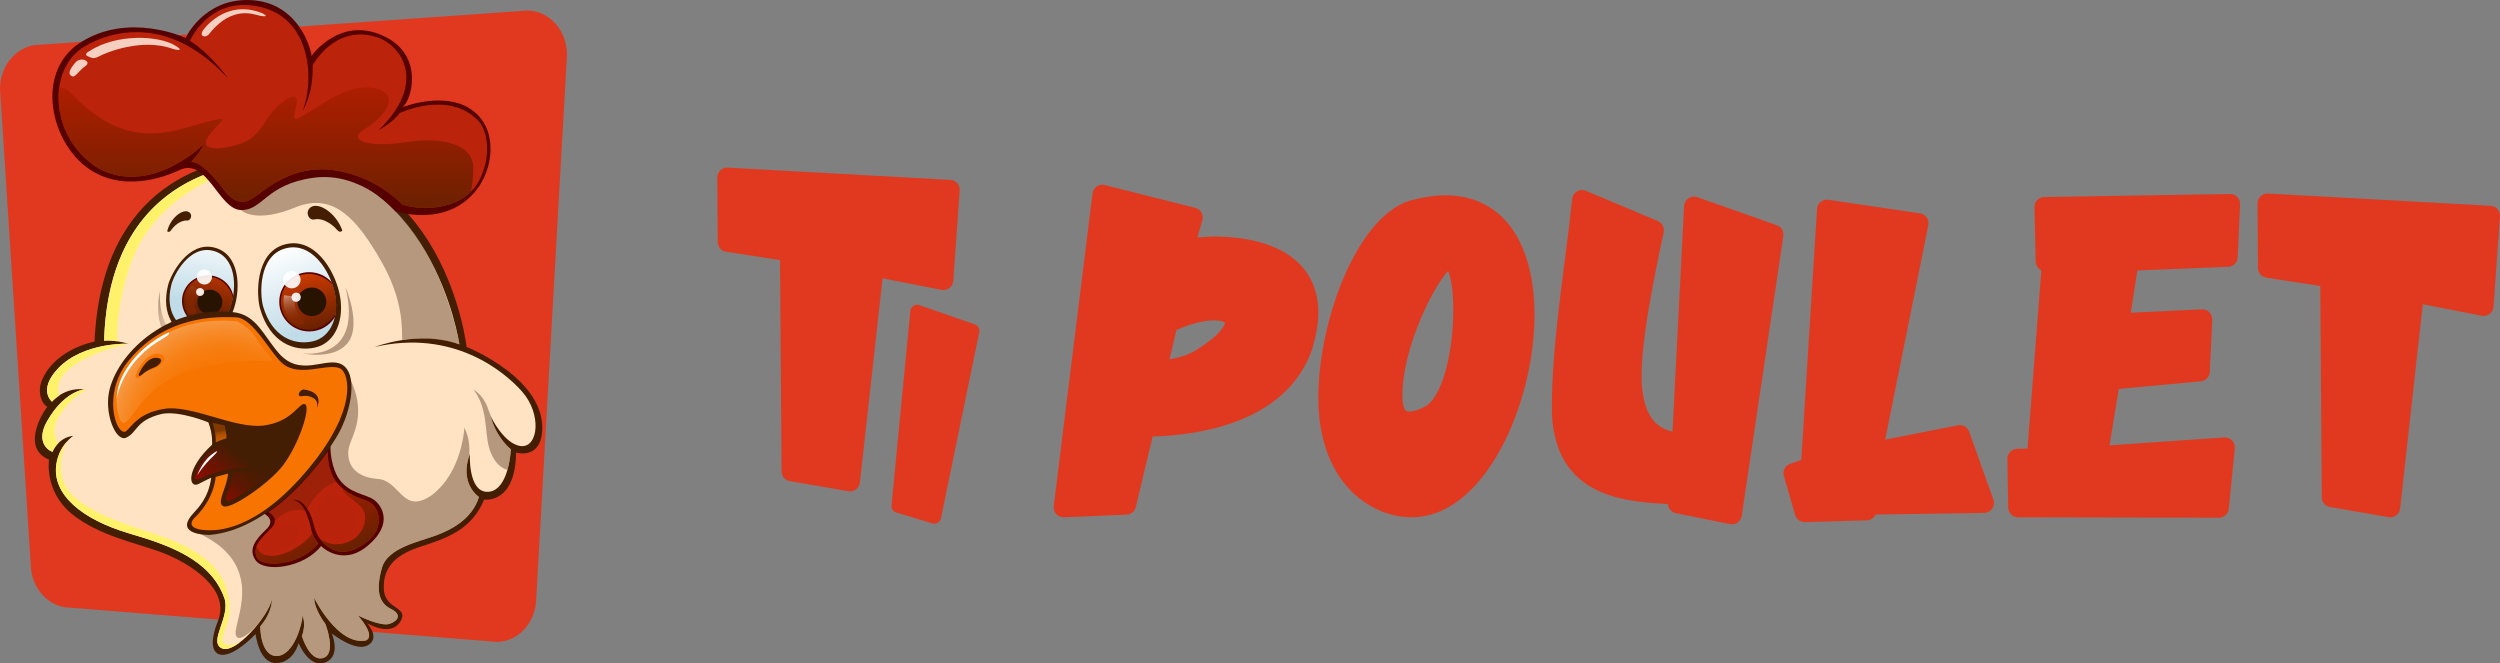 <svg width="358" height="95" viewBox="0 0 358 95" fill="none" xmlns="http://www.w3.org/2000/svg">
<rect x="0" y="0" width="358" height="95" fill="#808080" stroke="none"/>
<path d="M4.397 80.691L0 12.742C0 9.243 2.547 6.406 5.689 6.406L75.504 1.511C78.646 1.511 81.193 4.346 81.193 7.845L76.796 85.584C76.796 89.083 74.248 91.919 71.106 91.919L10.085 87.023C6.944 87.023 4.397 84.188 4.397 80.689V80.691Z" fill="#E1391F"/>
<g clip-path="url(#clip0_128_6642)">
<path d="M38.655 22.302C63.74 21.952 66.815 49.683 66.815 49.683C66.815 49.683 78.371 54.255 77.625 61.999C77.213 65.83 73.903 64.803 73.903 64.803C73.811 72.27 69.335 71.533 69.335 71.533C67.47 76.05 63.646 77.157 60.01 78.355C56.372 79.553 54.788 81.49 54.974 84.44C55.16 87.39 58.703 86.837 57.304 89.05C55.906 91.264 52.55 89.235 52.55 89.235C52.55 89.235 54.508 91.263 52.736 92.37C50.964 93.475 47.513 90.71 47.513 90.71C47.513 90.71 48.913 93.937 46.581 94.859C44.251 95.781 42.759 92.094 42.759 92.094C42.759 92.094 42.106 94.861 39.588 94.953C37.07 95.044 36.604 90.803 36.604 90.803C31.776 95.72 29.087 94.141 31.196 88.959C33.123 84.224 26.906 80.569 23.363 79.187C19.819 77.803 14.162 76.789 10.245 73.562C6.329 70.335 7.013 65.818 7.013 65.818C3.408 64.343 5.458 60.01 6.764 58.258C5.924 57.797 5.178 55.953 6.204 54.017C8.255 49.87 13.539 48.916 13.539 48.916C14.52 26.363 30.242 22.371 38.655 22.302Z" fill="#441E02"/>
<path d="M65.792 49.315C60.01 47.195 53.669 49.683 53.669 49.683C64.858 47.101 72.188 53.165 74.74 56.048C77.626 59.309 77.075 64.066 74.651 63.881C72.226 63.697 70.268 59.64 70.268 59.64C71.108 62.775 73.159 64.343 73.159 64.343C73.065 66.002 72.412 70.52 69.708 70.427C67.004 70.335 67.284 64.988 67.284 64.988C65.698 69.32 68.59 71.165 68.59 71.165C67.564 74.484 64.352 75.938 62.622 76.605C60.132 77.562 55.531 78.384 54.695 81.307C53.652 84.955 54.509 86.469 56.001 87.207C57.493 87.944 57.119 88.865 55.815 89.327C54.51 89.789 51.246 88.129 51.246 88.129C51.246 88.129 53.95 91.079 52.365 91.724C48.355 92.462 44.998 85.639 44.998 85.639C44.998 87.299 46.584 89.327 46.584 89.327C46.584 89.327 48.262 93.569 46.304 94.214C44.346 94.859 43.226 91.079 43.226 91.079C43.88 89.419 43.32 88.129 43.32 88.129C43.32 89.235 42.108 93.844 39.683 93.937C37.259 94.031 37.259 89.697 37.259 89.697C39.031 87.669 38.937 85.824 38.937 85.824C38.434 88.243 33.715 93.754 31.757 92.831C29.797 91.909 33.069 88.291 32.129 85.639C30.171 80.107 24.122 78.04 18.608 76.42C11.708 74.392 7.419 70.796 8.071 66.463C8.485 63.713 10.495 62.406 10.495 62.406C8.257 62.683 7.511 64.711 7.511 64.711C6.579 64.343 5.211 62.99 6.765 60.286C9.258 55.947 12.08 55.768 12.08 55.768C9.19 55.399 7.449 57.519 7.449 57.519C7.449 57.519 5.366 55.861 8.35 52.726C11.986 48.946 18.421 49.221 18.421 49.221C15.995 48.576 14.908 48.792 14.908 48.792C15.654 24.084 35.244 23.252 38.745 23.13C61.871 22.61 65.79 49.314 65.79 49.314L65.792 49.315Z" fill="#FFE3C2"/>
<path d="M37.256 44.242C38.655 49.037 42.105 50.419 45.089 49.774C48.075 49.129 49.379 45.719 48.633 42.122C47.887 38.527 44.903 33.825 40.707 35.024C36.51 36.223 36.692 42.31 37.256 44.244V44.242Z" fill="#441E02"/>
<path d="M44.749 48.89C47.439 48.309 48.616 45.233 47.944 41.991C47.272 38.75 44.58 34.51 40.797 35.591C37.015 36.671 37.178 42.159 37.687 43.904C38.949 48.225 42.059 49.473 44.749 48.89Z" fill="url(#paint0_linear_128_6642)"/>
<path d="M47.945 41.991C48.195 43.198 48.19 44.383 47.944 45.423C47.191 46.645 45.834 47.464 44.28 47.464C41.909 47.464 39.987 45.562 39.987 43.219C39.987 40.876 41.909 38.974 44.28 38.974C45.549 38.974 46.686 39.522 47.472 40.387C47.678 40.93 47.837 41.474 47.945 41.991Z" fill="#5B0000"/>
<path d="M47.951 41.993C48.187 43.131 48.171 44.255 48.047 44.985C47.337 46.136 45.731 47.222 44.268 47.222C42.032 47.222 40.221 45.43 40.221 43.221C40.221 41.011 42.032 39.219 44.268 39.219C45.463 39.219 46.831 39.891 47.572 40.707C47.688 40.999 47.849 41.504 47.95 41.993H47.951Z" fill="url(#paint1_linear_128_6642)"/>
<path d="M44.653 45.268C45.798 45.268 46.726 44.351 46.726 43.219C46.726 42.087 45.798 41.17 44.653 41.17C43.508 41.17 42.579 42.087 42.579 43.219C42.579 44.351 43.508 45.268 44.653 45.268Z" fill="#281200"/>
<path opacity="0.9" d="M41.789 41.292C42.484 41.292 43.048 40.735 43.048 40.047C43.048 39.359 42.483 38.803 41.789 38.803C41.096 38.803 40.532 39.361 40.532 40.047C40.532 40.734 41.094 41.292 41.789 41.292Z" fill="white"/>
<path opacity="0.63" d="M40.704 42.271C40.309 43.979 41.11 45.159 41.37 45.491C41.963 46.247 42.851 46.905 43.394 46.296C43.937 45.686 42.95 45.149 42.95 45.149C41.84 44.1 42.26 42.49 42.26 42.49L40.705 42.27H40.704V42.271Z" fill="url(#paint2_linear_128_6642)"/>
<path opacity="0.9" d="M42.408 43.218C42.776 43.218 43.074 42.923 43.074 42.56C43.074 42.196 42.776 41.9 42.408 41.9C42.039 41.9 41.741 42.196 41.741 42.56C41.741 42.923 42.039 43.218 42.408 43.218Z" fill="white"/>
<path opacity="0.5" d="M54.601 37.421C51.174 31.439 47.857 27.616 42.572 29.584C36.48 32.165 34.492 30.072 34.492 30.072C34.492 30.072 40.054 25.159 45.183 24.882C61.782 25.712 65.792 49.314 65.792 49.314C64.222 48.738 60.85 48.208 57.586 48.669C57.557 46.99 57.772 42.953 54.601 37.421Z" fill="url(#paint3_radial_128_6642)"/>
<path opacity="0.5" d="M62.619 76.603C60.129 77.561 55.528 78.382 54.692 81.305C53.649 84.953 54.506 86.468 55.998 87.206C57.49 87.943 57.117 88.864 55.812 89.326C54.508 89.787 51.243 88.128 51.243 88.128C51.243 88.128 53.948 91.078 52.362 91.723C48.352 92.46 44.995 85.638 44.995 85.638C44.995 87.298 46.581 89.326 46.581 89.326C46.581 89.326 48.259 93.567 46.301 94.213C44.343 94.858 43.223 91.078 43.223 91.078C43.877 89.418 43.317 88.128 43.317 88.128C43.317 89.233 42.105 93.843 39.681 93.936C37.256 94.029 37.256 89.695 37.256 89.695C39.028 87.667 38.934 85.823 38.934 85.823C38.113 88.794 34.012 92.898 33.743 90.771C33.618 89.787 35.002 86.658 34.613 83.642C33.637 76.083 23.747 75.933 28.024 74.791C34.336 73.113 38.471 67.439 41.87 64.414C45.265 61.393 49.591 53.277 49.591 53.277C53.059 59.157 50.185 62.528 49.922 64.274C49.635 66.191 50.532 68.327 54.128 68.587C57.323 68.819 57.634 73.824 61.84 70.898C66.203 67.587 66.494 61.266 66.494 61.266C66.494 61.266 67.439 62.824 67.182 65.285C65.832 69.404 68.587 71.165 68.587 71.165C67.561 74.484 64.35 75.938 62.619 76.605V76.603Z" fill="url(#paint4_radial_128_6642)"/>
<path d="M24.051 40.911C23.035 45.108 25.034 47.602 27.556 48.374C30.079 49.148 32.533 47.133 33.522 44.113C34.511 41.093 34.295 36.299 30.622 35.432C26.948 34.563 24.46 39.217 24.049 40.911H24.051Z" fill="#441E02"/>
<path d="M24.523 40.837C23.606 44.62 25.408 46.87 27.683 47.566C29.958 48.262 32.169 46.445 33.062 43.724C33.954 41.001 33.759 36.678 30.447 35.897C27.134 35.114 24.891 39.31 24.521 40.837H24.523Z" fill="url(#paint5_linear_128_6642)"/>
<path d="M33.06 43.722C32.728 44.735 32.212 45.622 31.578 46.303C30.485 46.905 29.111 46.948 27.943 46.293C26.16 45.294 25.533 43.054 26.545 41.291C27.557 39.527 29.822 38.909 31.605 39.908C32.559 40.444 33.177 41.333 33.396 42.317C33.318 42.813 33.202 43.289 33.06 43.724V43.722Z" fill="#5B0000"/>
<path d="M33.063 43.725C32.75 44.681 32.254 45.518 31.847 46.017C30.816 46.584 29.141 46.722 28.04 46.105C26.359 45.163 25.767 43.053 26.721 41.39C27.673 39.729 29.809 39.145 31.49 40.087C32.389 40.592 33.128 41.673 33.334 42.599C33.296 42.87 33.199 43.316 33.064 43.726L33.063 43.725Z" fill="url(#paint6_linear_128_6642)"/>
<path d="M29.171 44.801C30.032 45.284 31.126 44.984 31.613 44.133C32.101 43.282 31.8 42.202 30.939 41.718C30.077 41.235 28.983 41.534 28.496 42.385C28.008 43.236 28.31 44.318 29.171 44.801Z" fill="#281200"/>
<path opacity="0.9" d="M28.733 40.602C29.256 40.894 29.921 40.714 30.217 40.197C30.514 39.679 30.33 39.024 29.807 38.73C29.285 38.437 28.619 38.618 28.324 39.135C28.027 39.652 28.21 40.309 28.733 40.602Z" fill="white"/>
<path opacity="0.63" d="M26.606 43.584C26.725 44.403 27.11 45.273 27.781 45.042C28.452 44.812 27.942 43.992 27.942 43.992C27.558 42.734 28.568 41.701 28.568 41.701L27.494 40.88C26.461 42 26.553 43.225 26.606 43.584Z" fill="url(#paint7_linear_128_6642)"/>
<path opacity="0.9" d="M28.151 41.536C27.994 41.809 28.091 42.157 28.368 42.312C28.644 42.467 28.996 42.371 29.152 42.098C29.309 41.824 29.212 41.475 28.935 41.321C28.658 41.164 28.305 41.261 28.149 41.535H28.151V41.536Z" fill="white"/>
<path d="M37.654 73.471C42.013 70.898 47.375 63.376 47.375 63.376C47.164 64.424 47.512 67.217 48.64 68.714C50.122 70.68 52.343 70.749 53.49 71.53C54.637 72.312 56.429 74.952 52.706 78.11C48.983 81.267 45.973 78.193 45.973 78.193C43.529 81.33 37.933 81.998 36.651 80.292C35.429 78.665 36.648 77.216 38.153 75.775C39.658 74.334 37.653 73.47 37.653 73.47H37.654V73.471Z" fill="#560000"/>
<path d="M38.483 73.329C43.139 70.187 46.934 64.675 46.934 64.675C46.934 64.675 46.938 66.362 47.371 67.421C48.009 69.788 50.436 71.068 52.392 71.672C54.347 72.276 54.85 74.992 53.438 76.689C52.025 78.387 49.884 79.34 48.312 78.932C46.74 78.526 45.702 77.206 45.299 76.261C44.739 74.946 44.91 74.227 43.904 72.715C42.898 71.202 41.764 71.598 41.764 71.598C43.536 71.594 44.261 74.448 44.532 75.687C44.833 77.067 45.592 77.805 45.592 77.805C43.131 80.962 37.441 81.43 36.743 79.762C36.002 77.903 38.108 76.57 39.061 75.375C40.014 74.18 38.483 73.328 38.483 73.328V73.329Z" fill="#BB230B"/>
<path d="M26.772 31.582C25.726 31.527 24.822 32.486 24.51 32.947C24.196 33.406 23.943 33.114 23.943 33.114C24.4 31.228 26.047 30.006 26.874 30.289C27.701 30.573 27.383 31.615 26.772 31.582Z" fill="#441E02"/>
<path d="M44.982 31.429C46.368 31.122 47.738 32.298 48.237 32.887C48.735 33.475 49.021 33.005 49.021 33.005C48.082 30.409 45.673 29.019 44.62 29.603C43.567 30.187 44.172 31.606 44.982 31.427V31.429Z" fill="#441E02"/>
<path opacity="0.7" d="M48.632 52.724C49.75 53.094 51.391 57.455 45.609 65.292C37.776 75.711 31.569 75.944 30.029 75.935C27.625 75.921 27.008 75.235 27.694 74.344C28.123 74.452 30.585 74.992 33.287 73.974C35.538 73.127 40.724 70.965 45.893 62.632C49.463 56.794 48.217 53.016 47.002 52.585C47.636 52.531 48.197 52.544 48.633 52.726H48.632V52.724Z" fill="url(#paint8_radial_128_6642)"/>
<path opacity="0.5" d="M70.267 59.641C71.107 62.775 73.157 64.343 73.157 64.343C73.12 65.016 72.99 66.16 72.668 67.274C71.911 67.125 70.702 66.352 70.039 64.12C69.4 61.955 69.875 58.414 67.814 55.805C67.814 55.805 69.215 56.538 69.875 58.495C70.075 59.09 70.336 59.723 70.653 60.351C70.406 59.928 70.267 59.641 70.267 59.641Z" fill="url(#paint9_radial_128_6642)"/>
<path opacity="0.25" d="M47.374 67.419C47.532 68.007 47.802 68.528 48.146 68.988C45.761 69.809 44.41 72.096 44.009 72.877C43.975 72.823 43.942 72.771 43.905 72.714C42.899 71.201 41.765 71.597 41.765 71.597C42.628 71.596 43.242 72.275 43.676 73.112C41.259 72.659 39.791 74.116 39.369 74.618C39.391 73.837 38.483 73.328 38.483 73.328C43.139 70.186 46.934 64.674 46.934 64.674C46.934 64.674 46.938 66.361 47.371 67.419H47.374Z" fill="#441E02"/>
<path d="M39.383 79.57C41.417 79.391 44.155 77.479 44.719 76.323C45.07 77.288 45.592 77.805 45.592 77.805C43.131 80.962 37.441 81.43 36.743 79.762C36.505 79.161 36.564 78.618 36.783 78.114C36.855 78.75 37.296 79.752 39.383 79.569V79.57ZM52.392 71.672C54.347 72.276 54.85 74.992 53.437 76.689C52.025 78.387 49.883 79.34 48.312 78.932C47.161 78.634 46.297 77.847 45.758 77.075C46.658 77.774 48.174 78.429 50.224 77.446C51.555 76.808 52.518 75.167 52.238 73.596C51.972 72.106 49.231 71.103 48.946 69.845C49.957 70.736 51.253 71.32 52.392 71.671V71.672Z" fill="url(#paint10_linear_128_6642)"/>
<path opacity="0.5" d="M43.317 50.606C43.317 50.606 47.886 51.62 49.844 49.038C51.803 46.456 49.472 41.109 49.472 41.109C52.082 51.894 43.317 50.604 43.317 50.604V50.606Z" fill="url(#paint11_radial_128_6642)"/>
<path opacity="0.5" d="M29.326 48.143C29.326 48.143 25.864 49.675 23.89 47.937C21.916 46.199 22.897 41.585 22.897 41.585C22.579 50.56 29.326 48.143 29.326 48.143Z" fill="url(#paint12_radial_128_6642)"/>
<path d="M18.044 62.683C19.722 61.945 19.35 60.193 23.172 59.271C25.718 58.778 29.838 60.482 29.838 60.482C30.523 62.282 30.371 63.678 30.371 63.678C26.485 67.267 27.022 70.067 28.47 69.285C29.249 68.864 30.245 68.407 30.245 68.407C29.85 71.338 28.348 72.744 27.788 73.389C25.065 76.224 28.567 76.603 30.029 76.603C39.307 75.796 46.786 65.047 48.371 62.282C50.325 58.875 51.336 53.463 48.911 52.173C46.693 50.992 43.037 54.201 39.867 50.513C37.701 47.995 36.696 45.074 33.432 44.706C24.441 43.688 17.207 50.051 15.715 55.676C14.803 59.119 16.599 63.319 18.047 62.683H18.044Z" fill="#441E02"/>
<path d="M18.23 61.577C17.018 63.145 14.5 57.243 17.95 52.265C23.36 44.983 31.285 45.351 33.803 45.443C36.321 45.534 38.792 50.79 40.611 52.173C43.036 54.016 46.858 51.988 48.63 52.726C49.748 53.095 51.39 57.456 45.608 65.293C37.775 75.712 31.568 75.945 30.027 75.937C27.241 75.921 26.852 75 28.116 73.906C30.805 71.131 30.879 68.304 30.879 68.304L32.649 67.814C32.556 69.75 30.893 72.044 32.011 72.505C33.131 72.967 38.667 69.109 40.519 66.647C42.882 63.507 44.529 58.258 43.689 57.888C42.851 57.519 41.975 60.375 37.779 60.928C33.583 61.481 27.329 57.81 23.308 58.582C20.078 59.159 19.071 60.746 18.233 61.576H18.23V61.577Z" fill="#F77400"/>
<path opacity="0.7" d="M30.464 60.544C30.543 60.583 32.172 60.921 32.172 60.921C32.29 61.624 32.467 62.184 32.428 62.77C31.834 62.926 30.887 63.349 30.887 63.349C30.997 62.372 30.462 60.544 30.462 60.544H30.464Z" fill="url(#paint13_linear_128_6642)"/>
<path d="M35.192 63.955C36.536 63.095 38.601 63.542 38.829 64.463C39.097 65.539 37.536 66.709 35.982 66.848C33.373 67.082 32.423 67.199 30.288 67.864C29.06 68.246 28.469 68.84 27.994 68.606C27.52 68.371 29.24 64.291 32.206 63.314C33.987 62.728 35.19 63.955 35.19 63.955H35.192Z" fill="url(#paint14_linear_128_6642)"/>
<path opacity="0.7" d="M17.021 59.609C17.953 62.437 18.78 58.464 22.616 55.43C28.21 51.004 39.089 51.68 39.089 51.68C38.593 51.066 37.288 49.406 36.479 48.116C35.733 46.925 33.992 46.027 33.992 46.027C24.916 45.105 19.199 50.108 17.393 54.14C16.084 57.061 17.021 59.609 17.021 59.609Z" fill="url(#paint15_radial_128_6642)"/>
<path d="M43.459 55.767C46.63 56.182 45.37 58.394 45.37 58.394C45.79 56.874 44.018 56.644 43.598 56.689C43.179 56.736 42.666 56.874 42.806 56.366C42.945 55.861 43.458 55.768 43.458 55.768L43.459 55.767Z" fill="#441E02"/>
<path d="M20.207 53.844C21.641 52.643 22.21 52.896 22.782 52.434C23.843 51.575 23.825 50.655 22.577 50.655C20.568 50.655 19.449 53.669 19.449 53.669C19.349 53.931 19.462 54.468 20.207 53.844Z" fill="#F77400"/>
<path d="M20.309 53.658C21.328 52.764 22.156 52.689 22.571 52.353C23.34 51.73 23.212 51.235 22.307 51.235C20.851 51.235 19.933 53.472 19.933 53.472C19.744 53.77 19.917 54.002 20.309 53.658Z" fill="#441E02"/>
<path d="M32.718 60.995C37.634 62.664 40.681 60.975 41.359 60.462C42.564 59.552 43.22 58.835 43.03 59.801C42.84 60.767 42.261 62.76 40.722 65.224C38.794 68.31 35.726 70.118 33.853 71.245C31.98 72.373 32.259 71.124 32.578 70.474C33.094 69.427 33.357 67.674 33.357 67.674C33.955 67.486 35.717 67.551 36.544 67.324C37.821 66.973 39.874 65.993 39.378 64.382C38.599 62.772 35.908 62.912 35.204 63.486C34.421 62.562 32.976 62.662 32.976 62.662C33.032 62.126 32.72 60.995 32.72 60.995H32.718Z" fill="url(#paint16_linear_128_6642)"/>
<path d="M23.253 48.528C18.064 51.467 16.912 55.988 16.706 57.06C16.742 56.203 16.92 55.197 17.393 54.14C18.412 51.866 20.673 49.285 24.078 47.63C24.358 47.66 24.285 47.907 23.253 48.527V48.528Z" fill="white"/>
<path d="M28.257 68.066C29.121 66.662 30.168 65.67 30.505 65.346C30.842 65.022 31.611 64.213 30.615 64.867C28.926 65.975 28.259 68.066 28.259 68.066H28.257Z" fill="white"/>
<path d="M33.806 24.329C33.806 24.329 22.087 27.284 18.513 38.343C16.676 44.032 16.755 47.89 16.815 48.877C15.51 48.674 14.908 48.792 14.908 48.792C15.463 30.394 26.465 25.236 33.495 23.75L33.806 24.329ZM11.982 55.779C12.137 55.768 12.293 55.76 12.452 55.768C12.452 55.768 10.122 56.874 8.536 59.456C7.311 61.449 7.867 62.781 8.355 63.454C7.747 64.065 7.51 64.711 7.51 64.711C6.578 64.343 5.209 62.99 6.764 60.285C8.985 56.419 11.466 55.856 11.98 55.779H11.982ZM8.35 52.726C11.986 48.946 18.421 49.221 18.421 49.221C18.421 49.221 6.852 51.612 8.472 56.639C7.81 57.083 7.447 57.519 7.447 57.519C7.447 57.519 5.364 55.86 8.348 52.726H8.35Z" fill="url(#paint17_radial_128_6642)"/>
<path d="M25.785 24.314C29.688 22.593 31.326 29.972 34.492 30.076C37.659 30.18 37.992 26.394 44.903 25.455C51.813 24.515 56.659 30.286 56.659 30.286C68.634 33.363 72.58 21.81 68.94 17.064C65.299 12.317 57.65 15.343 57.65 15.343C58.97 14.352 60.678 8.167 55.382 5.38C48.839 1.937 44.619 7.988 44.619 7.988C44.461 6.683 42.561 0.215 35.703 0.006C29.164 -0.193 26.576 5.43 26.576 5.43C26.576 5.43 18.452 1.621 11.488 6.108C4.523 10.594 7.53 21.861 14.02 24.938C19.506 27.649 25.785 24.311 25.785 24.311V24.314Z" fill="#560000"/>
<path d="M29.267 20.557C28.371 22.277 27.367 23.164 27.367 23.164C28.581 23.215 30.215 24.729 32.062 27.18C33.91 29.631 35.386 28.901 36.23 28.379C37.596 27.535 41.136 23.997 46.676 24.258C53.481 24.727 57.597 29.265 57.597 29.265C59.861 30.107 64.781 30.158 67.463 27.44C70.093 24.771 70.528 19.361 68.411 17.217C64.136 12.887 57.279 16.174 57.279 16.174C56.014 17.739 54.219 18.625 54.219 18.625C61.237 11.895 57.595 6.314 53.639 5.219C47.836 3.604 44.776 9.34 44.776 9.34C44.883 13.565 43.3 15.913 43.3 15.913C44.935 12.262 44.987 2.403 36.81 0.891C29.85 -0.396 27.208 5.846 27.208 5.846C30.322 7.828 32.642 11.219 32.642 11.219C21.827 -0.517 11.675 6.936 11.675 6.936C6.61 10.482 7.356 20.024 14.162 24.145C21.759 28.16 29.266 20.555 29.266 20.555H29.267V20.557Z" fill="#BB230B"/>
<path d="M67.76 24.081C67.729 25.313 67.686 26.433 67.443 27.454C64.759 30.156 59.853 30.104 57.595 29.263C57.595 29.263 53.48 24.726 46.675 24.257C41.136 23.995 37.594 27.534 36.229 28.378C35.385 28.899 33.907 29.63 32.061 27.178C30.215 24.727 28.579 23.215 27.366 23.163C27.366 23.163 28.369 22.276 29.266 20.555C29.266 20.555 21.759 28.16 14.162 24.145C9.919 21.575 8.031 16.9 8.439 12.883C8.726 12.452 9.236 12.411 10.134 13.299C12.712 15.847 17.436 20.856 25.938 18.479C34.441 16.102 31.863 16.781 29.975 19.329C28.085 21.875 32.121 21.45 34.612 20.517C37.101 19.583 37.626 17.636 38.991 16.016C40.279 14.489 43.112 12.451 42.426 15.083C41.739 17.716 42.082 17.375 44.573 15.847C47.064 14.318 50.499 11.772 54.02 12.705C57.541 13.64 54.878 16.868 52.217 18.48C49.555 20.093 52.733 21.197 58.229 20.348C63.41 19.546 67.847 20.687 67.761 24.084V24.081H67.76Z" fill="url(#paint18_linear_128_6642)"/>
<path d="M10.793 8.96C11.591 8.02 13.19 8.81 12.241 9.453C11.291 10.094 10.791 11.131 10.342 10.933C9.62 10.617 9.993 9.896 10.791 8.958H10.793V8.96Z" fill="#F5CFC0"/>
<path d="M12.788 7.327C16.734 4.759 22.708 5.106 25.024 6.487C26.766 7.526 24.825 7.03 24.825 7.03C20.331 5.352 15.137 7.574 14.287 8.017C13.438 8.462 13.288 8.363 12.589 8.067C11.89 7.772 12.789 7.327 12.789 7.327H12.788Z" fill="#F5CFC0"/>
<path d="M29.982 4.83C30.239 4.483 31.488 2.969 33.013 2.34C35.251 1.42 36.61 2.181 37.443 2.295C38.795 2.478 37.536 1.88 37.536 1.88C32.173 -0.24 29.05 4.37 29.05 4.37C28.49 5.245 29.469 5.522 29.982 4.83Z" fill="#F5CFC0"/>
<path opacity="0.52" d="M41.298 74.861C42.578 74.513 43.249 77.328 41.522 78.307C39.796 79.287 38.036 79.066 37.653 78.624C37.269 78.181 37.332 77.675 38.068 77.011C38.804 76.349 40.019 75.211 41.298 74.862V74.861Z" fill="url(#paint19_radial_128_6642)"/>
<path opacity="0.52" d="M45.704 76.039C44.636 74.04 45.619 71.343 47.077 70.824C48.535 70.304 51.04 73.233 51.253 74.06C51.467 74.887 50.635 76.741 48.978 77.155C47.293 77.575 46.131 76.846 45.703 76.039H45.704Z" fill="url(#paint20_radial_128_6642)"/>
<path d="M32.367 84.084C33.614 88.163 32.257 89.344 31.878 91.383C31.663 92.652 33.267 92.551 34.383 91.955C33.373 92.729 32.408 93.141 31.754 92.833C29.794 91.911 33.066 88.293 32.126 85.641C30.168 80.109 24.119 78.041 18.605 76.421C11.705 74.394 7.416 70.797 8.068 66.464C8.297 64.951 9.008 63.877 9.602 63.214C9.082 64.228 8.235 66.405 9.025 68.786C10.111 72.06 14.942 73.991 19.067 75.441C23.192 76.889 30.413 78.553 32.367 84.081V84.084Z" fill="url(#paint21_radial_128_6642)"/>
</g>
<path d="M121.729 70.365C121.649 70.365 121.569 70.358 121.489 70.344L113.099 68.899C112.423 68.783 111.927 68.199 111.921 67.512L111.699 37.249L103.979 36.053C103.292 35.946 102.783 35.356 102.779 34.66L102.721 25.427C102.719 25.036 102.878 24.662 103.161 24.391C103.426 24.14 103.776 24 104.139 24C104.165 24 104.191 24 104.217 24.002L136.099 25.761C136.478 25.782 136.833 25.955 137.085 26.24C137.336 26.525 137.462 26.899 137.435 27.278L136.509 40.218C136.48 40.623 136.279 40.996 135.956 41.243C135.707 41.434 135.403 41.535 135.095 41.535C135.004 41.535 134.914 41.527 134.823 41.509L126.382 39.858L123.138 69.105C123.095 69.493 122.893 69.846 122.581 70.082C122.333 70.267 122.033 70.367 121.729 70.367V70.365H121.729Z" fill="#E1391F"/>
<path d="M133.795 74.99C133.701 74.99 133.607 74.976 133.515 74.949L128.352 73.397C127.906 73.263 127.618 72.833 127.663 72.371L130.364 44.52C130.393 44.223 130.556 43.956 130.808 43.794C130.966 43.693 131.149 43.641 131.333 43.641C131.44 43.641 131.548 43.659 131.652 43.695L139.595 46.454C140.056 46.614 140.327 47.091 140.229 47.569L134.748 74.213C134.693 74.481 134.528 74.713 134.294 74.853C134.141 74.944 133.969 74.99 133.795 74.99V74.99Z" fill="#E1391F"/>
<path d="M152.302 74.077C151.907 74.077 151.528 73.912 151.259 73.62C150.977 73.314 150.843 72.898 150.895 72.484L156.449 27.699C156.5 27.296 156.72 26.933 157.056 26.704C157.294 26.541 157.573 26.456 157.857 26.456C157.972 26.456 158.089 26.47 158.203 26.499L171.164 29.765C171.537 29.859 171.856 30.101 172.048 30.434C172.239 30.768 172.287 31.165 172.18 31.535L171.467 33.999L173.567 33.871C173.596 33.869 173.625 33.868 173.654 33.868C183.27 33.868 188.785 37.842 188.785 44.771C188.785 46.259 188.493 48.001 187.917 49.947C187.911 49.966 187.905 49.985 187.898 50.004C187.032 52.534 185.563 54.734 183.534 56.543C181.8 58.087 179.642 59.359 177.117 60.322C172.717 62.002 168.014 62.426 165.056 62.505L162.65 72.61C162.503 73.228 161.964 73.672 161.33 73.699L152.361 74.076C152.342 74.076 152.322 74.077 152.302 74.077ZM167.474 51.453C169.188 51.133 170.535 50.713 171.715 49.846C171.741 49.827 171.768 49.809 171.795 49.792C174.58 48.023 175.374 46.693 175.417 46.194C175.293 46.096 174.828 45.874 173.828 45.874C172.367 45.874 170.396 46.389 168.456 47.267L167.474 51.453Z" fill="#E1391F"/>
<path d="M202.18 74.077C198.897 74.077 195.634 72.606 193.227 70.042C189.555 66.13 188.785 60.767 188.785 56.956C188.785 51.432 190.175 44.928 192.504 39.558C195.088 33.6 198.444 29.748 201.953 28.712C201.967 28.708 201.98 28.704 201.994 28.7C203.914 28.198 205.499 27.963 206.983 27.963C211.226 27.963 214.643 29.796 216.864 33.265C218.747 36.206 219.742 40.293 219.742 45.084C219.742 51.508 217.951 58.657 214.95 64.21C211.511 70.573 206.976 74.076 202.181 74.076H202.18V74.077ZM207.371 38.797C206.619 39.592 205.192 41.68 203.719 45.011C201.877 49.176 200.82 53.393 200.82 56.58C200.82 57.776 201.009 58.348 201.167 58.616C201.272 58.794 201.387 58.931 201.833 58.931C202.248 58.931 202.988 58.797 204.155 58.166C206.374 56.906 208.111 50.889 208.111 44.457C208.111 41.181 207.68 39.491 207.372 38.797H207.371Z" fill="#E1391F"/>
<path d="M248.015 75.082C247.922 75.082 247.827 75.073 247.734 75.054L239.98 73.484C239.605 73.408 239.277 73.184 239.07 72.862C238.938 72.656 238.862 72.422 238.847 72.183C237.379 72.109 235.879 72.001 234.427 71.798C232.141 71.477 230.271 70.958 228.711 70.208C226.794 69.287 225.283 67.975 224.221 66.309C223.056 64.485 222.389 62.167 222.239 59.421C222.238 59.396 222.237 59.369 222.237 59.344V57.773C222.237 51.612 223.259 43.629 224.16 36.586C224.539 33.63 224.896 30.838 225.137 28.485C225.183 28.037 225.438 27.639 225.825 27.409C226.047 27.277 226.297 27.211 226.548 27.211C226.735 27.211 226.922 27.247 227.098 27.322L237.398 31.656C238.023 31.919 238.374 32.588 238.236 33.252L238.069 34.05C236.952 39.395 235.083 48.339 235.083 53.691V54.654C235.227 57.054 235.715 58.792 236.575 59.968C237.257 60.901 238.222 61.511 239.503 61.811L241.16 29.498C241.183 29.052 241.415 28.642 241.787 28.393C242.024 28.235 242.299 28.154 242.576 28.154C242.735 28.154 242.894 28.18 243.048 28.234L254.447 32.254C255.087 32.48 255.477 33.129 255.377 33.8L249.418 73.874C249.36 74.259 249.148 74.603 248.829 74.826C248.589 74.995 248.304 75.084 248.015 75.084V75.082Z" fill="#E1391F"/>
<path d="M258.431 74.769C257.802 74.769 257.246 74.353 257.069 73.745L255.449 68.155C255.24 67.433 255.63 66.674 256.339 66.424L257.943 65.857L260.199 29.921C260.224 29.525 260.414 29.158 260.723 28.908C260.976 28.702 261.292 28.593 261.615 28.593C261.684 28.593 261.754 28.598 261.822 28.608L274.957 30.555C275.341 30.612 275.686 30.824 275.909 31.142C276.132 31.46 276.216 31.856 276.139 32.237L269.961 62.946L280.378 60.904C280.469 60.886 280.561 60.877 280.651 60.877C281.241 60.877 281.782 61.245 281.986 61.818L285.458 71.554C285.612 71.984 285.548 72.463 285.287 72.839C285.027 73.214 284.601 73.441 284.144 73.448L268.576 73.684C268.355 74.171 267.872 74.5 267.325 74.515L258.472 74.766H258.431V74.769Z" fill="#E1391F"/>
<path d="M288.99 74.077C288.218 74.076 287.589 73.455 287.576 72.683L287.46 65.71C287.448 64.931 288.067 64.287 288.846 64.269L290.341 64.235L292.323 38.703C292.21 38.65 292.104 38.582 292.007 38.499C291.7 38.237 291.519 37.856 291.51 37.453L291.336 29.664C291.328 29.287 291.47 28.921 291.732 28.649C291.994 28.377 292.353 28.221 292.73 28.215C292.73 28.215 319.362 27.775 319.37 27.775C319.753 27.775 320.12 27.93 320.388 28.205C320.661 28.486 320.805 28.867 320.787 29.258L320.439 36.858C320.406 37.594 319.815 38.181 319.08 38.211L306.068 38.729L305.126 44.78L315.311 44.297C315.333 44.296 315.355 44.296 315.378 44.296C315.753 44.296 316.114 44.444 316.38 44.71C316.662 44.993 316.812 45.38 316.794 45.78L316.446 53.254C316.414 53.961 315.865 54.535 315.161 54.601L303.406 55.693L302.08 63.773L318.519 62.641C318.552 62.638 318.585 62.637 318.617 62.637C318.999 62.637 319.367 62.792 319.635 63.068C319.926 63.368 320.07 63.781 320.028 64.196L319.16 72.864C319.088 73.589 318.478 74.141 317.75 74.141C317.748 74.141 288.988 74.078 288.988 74.078H288.99V74.077Z" fill="#E1391F"/>
<path d="M342.29 74.075C342.21 74.075 342.13 74.068 342.05 74.054L333.66 72.609C332.984 72.493 332.487 71.909 332.482 71.223L332.26 40.96L324.54 39.763C323.853 39.657 323.344 39.067 323.34 38.371L323.282 29.138C323.28 28.746 323.439 28.372 323.722 28.102C323.987 27.85 324.337 27.71 324.7 27.71C324.726 27.71 324.752 27.71 324.778 27.713L356.66 29.472C357.039 29.493 357.395 29.665 357.646 29.95C357.897 30.235 358.023 30.61 357.996 30.989L357.071 43.928C357.041 44.333 356.84 44.707 356.518 44.954C356.268 45.144 355.965 45.246 355.656 45.246C355.565 45.246 355.475 45.237 355.384 45.219L346.943 43.568L343.699 72.815C343.656 73.204 343.455 73.557 343.142 73.792C342.894 73.978 342.595 74.077 342.29 74.077V74.075H342.29Z" fill="#E1391F"/>
<defs>
<linearGradient id="paint0_linear_128_6642" x1="40.071" y1="35.486" x2="44.352" y2="46.925" gradientUnits="userSpaceOnUse">
<stop stop-color="white"/>
<stop offset="1" stop-color="#C0DCE8"/>
</linearGradient>
<linearGradient id="paint1_linear_128_6642" x1="45.064" y1="47.008" x2="43.175" y2="38.945" gradientUnits="userSpaceOnUse">
<stop stop-color="#6A2100"/>
<stop offset="0.97" stop-color="#CD3A00"/>
</linearGradient>
<linearGradient id="paint2_linear_128_6642" x1="42.429" y1="46.252" x2="41.327" y2="41.543" gradientUnits="userSpaceOnUse">
<stop stop-color="#882800"/>
<stop offset="0.14" stop-color="#892B03"/>
<stop offset="0.27" stop-color="#8E340E"/>
<stop offset="0.39" stop-color="#974320"/>
<stop offset="0.51" stop-color="#A3593A"/>
<stop offset="0.63" stop-color="#B2765C"/>
<stop offset="0.75" stop-color="#C69885"/>
<stop offset="0.86" stop-color="#DCC1B5"/>
<stop offset="0.97" stop-color="#F6F0EC"/>
<stop offset="0.99" stop-color="#FBF9F7"/>
</linearGradient>
<radialGradient id="paint3_radial_128_6642" cx="0" cy="0" r="1" gradientUnits="userSpaceOnUse" gradientTransform="translate(-877.297 94.544) rotate(180) scale(42.816 42.816)">
<stop stop-color="#FFE3C2"/>
<stop offset="0.99" stop-color="#6C4E38"/>
</radialGradient>
<radialGradient id="paint4_radial_128_6642" cx="0" cy="0" r="1" gradientUnits="userSpaceOnUse" gradientTransform="translate(-893.602 142.935) rotate(180) scale(48.925 48.925)">
<stop stop-color="#FFE3C2"/>
<stop offset="0.99" stop-color="#6C4E38"/>
</radialGradient>
<linearGradient id="paint5_linear_128_6642" x1="23.249" y1="31.782" x2="21.642" y2="42.22" gradientUnits="userSpaceOnUse">
<stop stop-color="white"/>
<stop offset="1" stop-color="#C0DCE8"/>
</linearGradient>
<linearGradient id="paint6_linear_128_6642" x1="22.196" y1="42.379" x2="24.18" y2="35.498" gradientUnits="userSpaceOnUse">
<stop stop-color="#6A2100"/>
<stop offset="0.97" stop-color="#CD3A00"/>
</linearGradient>
<linearGradient id="paint7_linear_128_6642" x1="20.532" y1="40.696" x2="21.691" y2="36.678" gradientUnits="userSpaceOnUse">
<stop stop-color="#882800"/>
<stop offset="0.14" stop-color="#892B03"/>
<stop offset="0.27" stop-color="#8E340E"/>
<stop offset="0.39" stop-color="#974320"/>
<stop offset="0.51" stop-color="#A3593A"/>
<stop offset="0.63" stop-color="#B2765C"/>
<stop offset="0.75" stop-color="#C69885"/>
<stop offset="0.86" stop-color="#DCC1B5"/>
<stop offset="0.97" stop-color="#F6F0EC"/>
<stop offset="0.99" stop-color="#FBF9F7"/>
</linearGradient>
<radialGradient id="paint8_radial_128_6642" cx="0" cy="0" r="1" gradientUnits="userSpaceOnUse" gradientTransform="translate(33.372 49.704) scale(16.096 16.096)">
<stop offset="0.29" stop-color="#F77400"/>
<stop offset="0.49" stop-color="#F47200"/>
<stop offset="0.63" stop-color="#EB6D00"/>
<stop offset="0.75" stop-color="#DC6500"/>
<stop offset="0.86" stop-color="#C65A00"/>
<stop offset="0.96" stop-color="#AA4B00"/>
<stop offset="1" stop-color="#9D4400"/>
</radialGradient>
<radialGradient id="paint9_radial_128_6642" cx="0" cy="0" r="1" gradientUnits="userSpaceOnUse" gradientTransform="translate(-900.169 105.064) rotate(180) scale(18.037 18.037)">
<stop stop-color="#FFE3C2"/>
<stop offset="0.99" stop-color="#6C4E38"/>
</radialGradient>
<linearGradient id="paint10_linear_128_6642" x1="46.762" y1="79.695" x2="40.372" y2="64.877" gradientUnits="userSpaceOnUse">
<stop stop-color="#6A2100"/>
<stop offset="0.97" stop-color="#CF1C00"/>
</linearGradient>
<radialGradient id="paint11_radial_128_6642" cx="0" cy="0" r="1" gradientUnits="userSpaceOnUse" gradientTransform="translate(-871.583 90.659) rotate(180) scale(6.048)">
<stop stop-color="#FFE3C2"/>
<stop offset="0.99" stop-color="#6C4E38"/>
</radialGradient>
<radialGradient id="paint12_radial_128_6642" cx="0" cy="0" r="1" gradientUnits="userSpaceOnUse" gradientTransform="translate(25.18 45.788) rotate(168.68) scale(3.477 3.477)">
<stop stop-color="#FFE3C2"/>
<stop offset="0.99" stop-color="#6C4E38"/>
</radialGradient>
<linearGradient id="paint13_linear_128_6642" x1="31.879" y1="64.067" x2="31.456" y2="61.672" gradientUnits="userSpaceOnUse">
<stop offset="0.29" stop-color="#F77400"/>
<stop offset="0.49" stop-color="#F47200"/>
<stop offset="0.63" stop-color="#EB6D00"/>
<stop offset="0.75" stop-color="#DC6500"/>
<stop offset="0.86" stop-color="#C65A00"/>
<stop offset="0.96" stop-color="#AA4B00"/>
<stop offset="1" stop-color="#9D4400"/>
</linearGradient>
<linearGradient id="paint14_linear_128_6642" x1="34.227" y1="65.135" x2="28.255" y2="73.109" gradientUnits="userSpaceOnUse">
<stop stop-color="#441E02"/>
<stop offset="1" stop-color="#B80000"/>
</linearGradient>
<radialGradient id="paint15_radial_128_6642" cx="0" cy="0" r="1" gradientUnits="userSpaceOnUse" gradientTransform="translate(32.312 62.185) scale(19.367 19.367)">
<stop offset="0.29" stop-color="#F77400"/>
<stop offset="0.45" stop-color="#F77502"/>
<stop offset="0.55" stop-color="#F77A0B"/>
<stop offset="0.65" stop-color="#F7821A"/>
<stop offset="0.73" stop-color="#F78E30"/>
<stop offset="0.81" stop-color="#F79D4C"/>
<stop offset="0.88" stop-color="#F7B06E"/>
<stop offset="0.95" stop-color="#F7C596"/>
<stop offset="1" stop-color="#F7D7B6"/>
</radialGradient>
<linearGradient id="paint16_linear_128_6642" x1="36.122" y1="63.95" x2="29.932" y2="72.32" gradientUnits="userSpaceOnUse">
<stop stop-color="#441E02"/>
<stop offset="0.22" stop-color="#471D01"/>
<stop offset="0.4" stop-color="#511A01"/>
<stop offset="0.57" stop-color="#621601"/>
<stop offset="0.73" stop-color="#7A0F01"/>
<stop offset="0.88" stop-color="#990700"/>
<stop offset="1" stop-color="#B80000"/>
</linearGradient>
<radialGradient id="paint17_radial_128_6642" cx="0" cy="0" r="1" gradientUnits="userSpaceOnUse" gradientTransform="translate(-821.597 114.239) rotate(180) scale(4.901)">
<stop stop-color="#FFE3C2"/>
<stop offset="0.99" stop-color="#FFF26A"/>
</radialGradient>
<linearGradient id="paint18_linear_128_6642" x1="38.074" y1="30.01" x2="38.074" y2="3.211" gradientUnits="userSpaceOnUse">
<stop stop-color="#6A2100"/>
<stop offset="0.97" stop-color="#CF1C00"/>
</linearGradient>
<radialGradient id="paint19_radial_128_6642" cx="0" cy="0" r="1" gradientUnits="userSpaceOnUse" gradientTransform="translate(33.664 78.846) scale(3.738 3.738)">
<stop stop-color="#FFE3C2"/>
<stop offset="0.97" stop-color="#BB230B"/>
</radialGradient>
<radialGradient id="paint20_radial_128_6642" cx="0" cy="0" r="1" gradientUnits="userSpaceOnUse" gradientTransform="translate(-872.132 133.375) rotate(-180) scale(6.183)">
<stop stop-color="#FFE3C2"/>
<stop offset="0.97" stop-color="#BB230B"/>
</radialGradient>
<radialGradient id="paint21_radial_128_6642" cx="0" cy="0" r="1" gradientUnits="userSpaceOnUse" gradientTransform="translate(-838.698 148.399) rotate(180) scale(30.05)">
<stop stop-color="#FFE3C2"/>
<stop offset="0.99" stop-color="#FFF26A"/>
</radialGradient>
<clipPath id="clip0_128_6642">
<rect width="72.671" height="95.007" fill="white" transform="translate(4.989)"/>
</clipPath>
</defs>
</svg>
